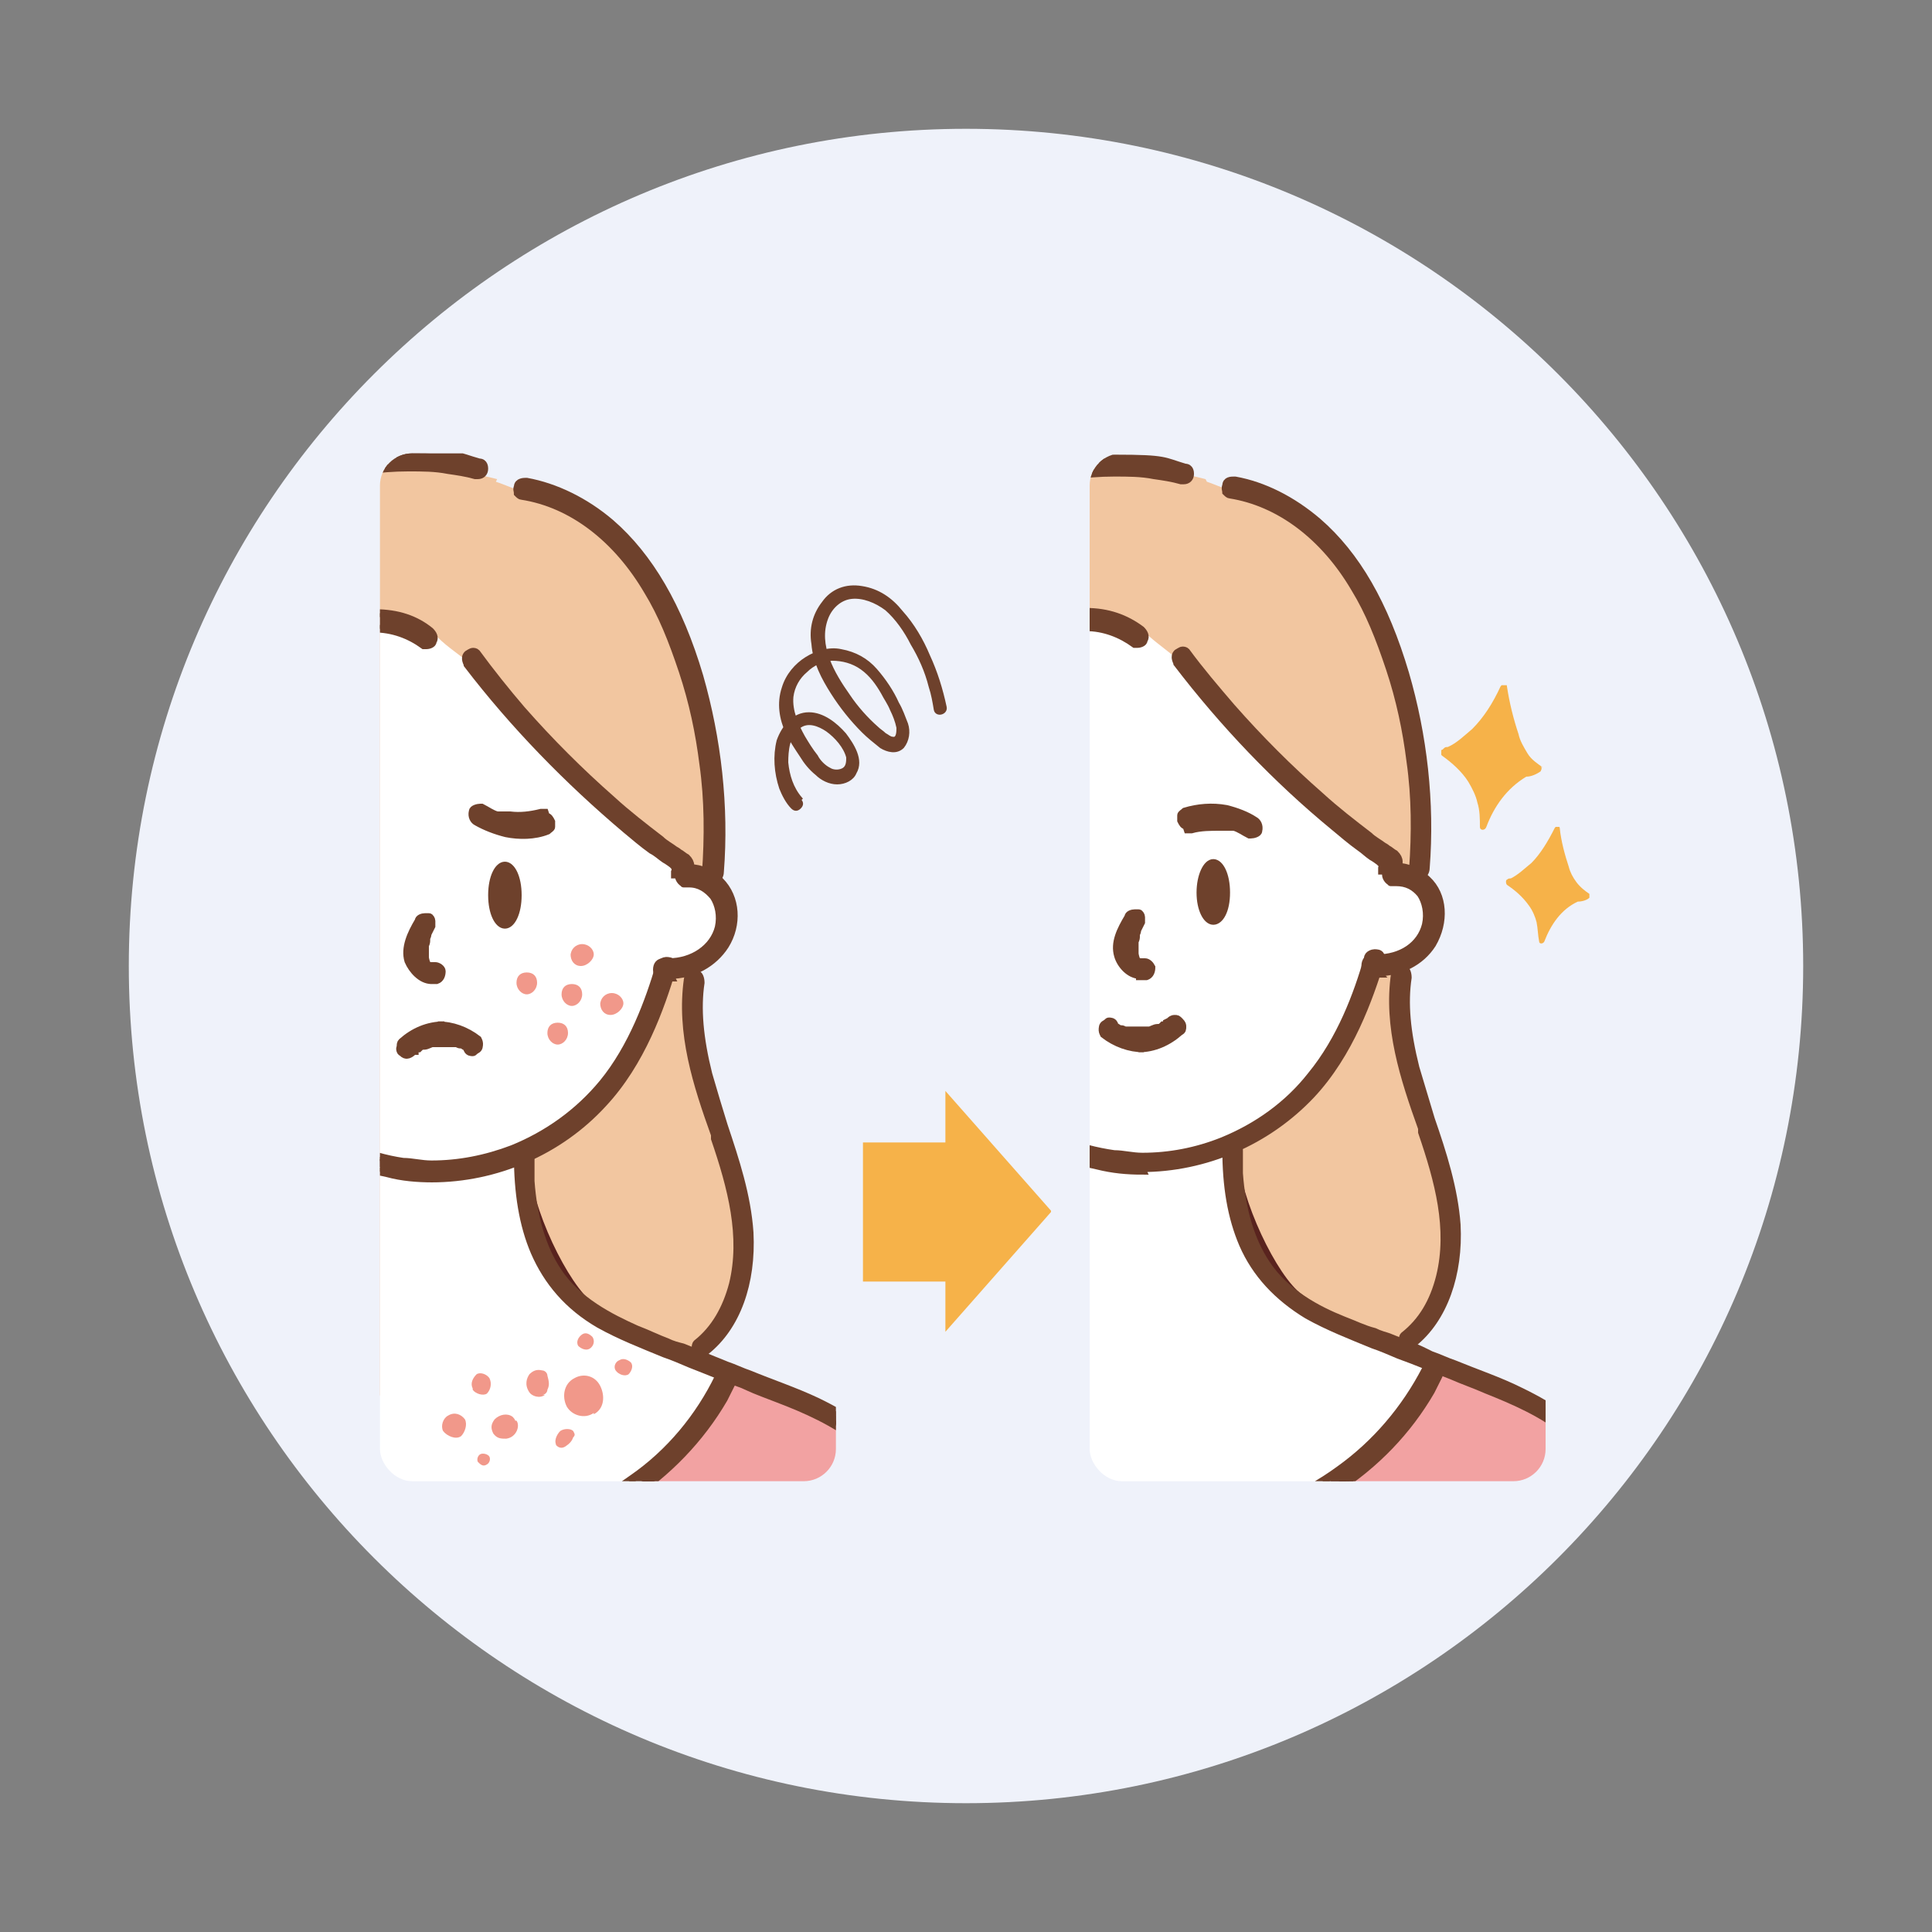 <?xml version="1.0" encoding="UTF-8"?>
<svg id="_レイヤー_2" data-name=" レイヤー 2" xmlns="http://www.w3.org/2000/svg" xmlns:xlink="http://www.w3.org/1999/xlink" version="1.1" viewBox="0 0 150 150">
  <rect x="0" y="0" width="150" height="150" fill="#808080" stroke="none"/>
  <defs>
    <style>
      .cls-1 {
        stroke-width: .2px;
      }

      .cls-1, .cls-2, .cls-3, .cls-4 {
        stroke-miterlimit: 10;
      }

      .cls-1, .cls-3 {
        fill: #6e412c;
        stroke: #6e412c;
      }

      .cls-5 {
        clip-path: url(#clippath);
      }

      .cls-6 {
        fill: none;
      }

      .cls-6, .cls-7, .cls-8, .cls-9, .cls-10, .cls-11, .cls-12 {
        stroke-width: 0px;
      }

      .cls-2, .cls-3, .cls-4 {
        stroke-width: .6px;
      }

      .cls-2, .cls-4 {
        stroke: #59231e;
      }

      .cls-2, .cls-12 {
        fill: #fff;
      }

      .cls-13 {
        clip-path: url(#clippath-1);
      }

      .cls-14 {
        clip-path: url(#clippath-4);
      }

      .cls-15 {
        clip-path: url(#clippath-3);
      }

      .cls-16 {
        clip-path: url(#clippath-2);
      }

      .cls-17 {
        clip-path: url(#clippath-5);
      }

      .cls-7 {
        fill: #f6b249;
      }

      .cls-8 {
        fill: #eff2fa;
      }

      .cls-9 {
        fill: #f2c6a0;
      }

      .cls-4, .cls-10 {
        fill: #f2a2a2;
      }

      .cls-11 {
        fill: #f1988a;
      }
    </style>
    <clipPath id="clippath">
      <rect class="cls-6" width="150" height="150"/>
    </clipPath>
    <clipPath id="clippath-1">
      <rect class="cls-6" x="25.5" y="25.5" width="98.9" height="98.9"/>
    </clipPath>
    <clipPath id="clippath-2">
      <rect class="cls-6" x="29.5" y="35.2" width="35.4" height="79.8" rx="2.5" ry="2.5"/>
    </clipPath>
    <clipPath id="clippath-3">
      <rect class="cls-6" x="84.6" y="35.2" width="35.4" height="79.8" rx="2.5" ry="2.5"/>
    </clipPath>
    <clipPath id="clippath-4">
      <rect class="cls-6" x="111.9" y="53.2" width="8" height="11.3"/>
    </clipPath>
    <clipPath id="clippath-5">
      <rect class="cls-6" x="116.8" y="64.2" width="6.6" height="9.1"/>
    </clipPath>
  </defs>
  <g id="_レイヤー_1-2" data-name=" レイヤー 1-2">
    <g class="cls-5">
      <g>
        <path class="cls-8" d="M75,140c35.9,0,65-29.1,65-65S110.9,10,75,10,10,39.1,10,75s29.1,65,65,65Z"/>
        <g class="cls-13">
          <g>
            <g class="cls-16">
              <g>
                <path class="cls-9" d="M38.6,37.2s-9-2.4-13.8-.2c-4.8,2.2-15.5,8.3-16,19.7-.5,11.4-1.4,23.4-3.9,31.5s3.4,16,7.5,16.6c4.1.6,22.6,8.3,42.1,0,0,0,5-5.5,3.3-10.8s-4.1-13.9-4-15.3c0-1.5,2-14.3,2-14.3,0,0-1.5-16.4-6.3-20.6-4.7-4.3-11-6.4-11-6.4h0Z"/>
                <path class="cls-12" d="M16.5,75.1s-.6,6,4.2,9.8c4.8,3.9,9.1,7,13.9,6,4.8-1,11-4,12.9-6.7,1.9-2.7,4.3-9.2,4.3-9.2,0,0,2.4.4,3.3-.7.9-1.1,3.1-5.1.7-5.6s-5.9-4.5-6-4.5c0,0-.5-.4-.5-.5-.4-.4-.9-.8-1.3-1.2-1.4-1.3-2.7-2.6-4.1-3.9-1.5-1.5-3.1-3-4.7-4.5-.8-.8-1.7-1.6-2.5-2.4-.9-.8-1.9-1.4-2.7-2.2-.3-.2-.6-.5-.9-.7-.9-.6-1.9-1-3-1.2-3.3-.6-7.5,1.9-8.5,3.8-1,1.9-5,12.8-5,15s-.1,8.6-.1,8.6h0Z"/>
                <path class="cls-11" d="M23.6,74.2c0-.5.4-.9.9-.9.5,0,.9.4.9.8s-.5.9-1,.9-.8-.4-.8-.9h0Z"/>
                <path class="cls-11" d="M26,78c0-.5.4-.9.9-.9.5,0,.9.4.9.8s-.5.9-1,.9-.8-.4-.8-.9h0Z"/>
                <path class="cls-11" d="M19.5,76.3c0-.5.3-.8.8-.8s.8.3.8.8-.4.9-.8.9-.8-.4-.8-.9h0Z"/>
                <path class="cls-11" d="M21.9,80.2c0-.5.3-.8.8-.8s.8.3.8.8-.4.9-.8.9-.8-.4-.8-.9h0Z"/>
                <path class="cls-11" d="M22.9,77.2c0-.5.3-.8.8-.8s.8.3.8.8-.4.9-.8.9-.8-.4-.8-.9h0Z"/>
                <path class="cls-11" d="M44.3,74.2c0-.5.4-.9.9-.9.5,0,.9.4.9.8s-.5.9-1,.9-.8-.4-.8-.9h0Z"/>
                <path class="cls-11" d="M46.6,78c0-.5.4-.9.9-.9.5,0,.9.4.9.8s-.5.9-1,.9-.8-.4-.8-.9h0Z"/>
                <path class="cls-11" d="M40.1,76.3c0-.5.3-.8.8-.8s.8.3.8.8-.4.9-.8.9-.8-.4-.8-.9h0Z"/>
                <path class="cls-11" d="M42.5,80.2c0-.5.3-.8.8-.8s.8.3.8.8-.4.9-.8.9-.8-.4-.8-.9h0Z"/>
                <path class="cls-11" d="M43.6,77.2c0-.5.3-.8.8-.8s.8.3.8.8-.4.9-.8.9-.8-.4-.8-.9h0Z"/>
                <path class="cls-2" d="M27.3,89.6s-.6,8.2-4.5,11.1c-3.9,2.8-10.4,5.8-10.4,5.8,0,0,3.8,11.9,17.2,12.8s21.2-3.6,22.9-6.5c1.8-2.9,4.1-6.3,4.1-6.3,0,0-9-3.4-11.1-5.4s-5-8.3-4.7-11.6c0,0-3.5,1.6-6.2,1.6s-7.4-1.4-7.3-1.4Z"/>
                <path class="cls-4" d="M12.4,106.4s-12.9,2.9-15.1,8.3-3.4,11.4-3.3,19.9c.1,8.6.2,8.7.2,8.7h78.9s1-18.4.2-20.2-.6-8.7-6.4-11.8c-5.8-3.1-10.5-4.9-10.5-4.9,0,0-4,7.9-7.6,9.7s-14.3,4.8-20.4,2.9c-6.1-1.9-14.6-6.3-16.2-12.6h0Z"/>
                <path class="cls-3" d="M52.1,75.9c-.2,0-.3,0-.5,0-.3,0-.6-.2-.6-.6s.2-.6.5-.6h0c.1,0,.3,0,.4,0,1.9,0,3.5-1.1,3.9-2.7.2-.9,0-1.8-.4-2.4-.5-.6-1.1-1-1.9-1s-.2,0-.3,0h0c-.2,0-.5-.3-.5-.6,0-.4.3-.5.6-.6,0,0,.2,0,.3,0,.8,0,1.7.4,2.3,1,1.3,1.3,1.4,3.4.4,5-.9,1.4-2.5,2.3-4.3,2.3h0Z"/>
                <path class="cls-3" d="M33.5,76.1c-.8,0-1.5-.8-1.8-1.5-.3-1,.2-2.1.8-3.1,0-.2.3-.3.5-.3s.2,0,.3,0c.1,0,.2.2.2.3,0,.2,0,.3,0,.4-.1.2-.2.4-.3.6,0,0,0,.2-.1.3,0,0,0,.1,0,.2h0c0,.1,0,.2-.1.4,0,0,0,0,0,.2h0c0,0,0,.1,0,.2h0v.2h0v.2s0,0,0,.1h0c0,.2.1.4.1.5l.2.2h.4s0,0,0,0c0,0,0,0,.1,0,.2,0,.5.2.5.4,0,.3-.1.6-.4.7-.2,0-.3,0-.5,0h0Z"/>
                <path class="cls-3" d="M34,79.6c1.1,0,2.2.4,3.1,1.1,0,0,.1.2.1.3,0,.2,0,.4-.2.5s-.2.2-.3.2-.3,0-.4-.2h0c0,0,0-.1-.1-.2,0,0-.2-.1-.3-.2,0,0-.1,0-.1,0h0s0,0,0,0c-.1,0-.2,0-.3-.1-.1,0-.2,0-.4,0h-.2s0,0,0,0c-.2,0-.4,0-.5,0h-.2c-.1,0-.2,0-.4,0h-.2c-.2,0-.4.2-.7.2h0s0,0,0,0c0,0,0,0-.1,0-.1,0-.2.1-.3.2,0,0,0,0-.1,0h-.2c0,.1,0,.2,0,.2,0,0-.1,0-.2.1-.1.1-.3.2-.4.2s-.2,0-.4-.2c-.1,0-.2-.3-.1-.4,0-.2,0-.3.1-.4.9-.8,2-1.3,3.3-1.3h0Z"/>
                <path class="cls-3" d="M42.4,63.4c.2,0,.3.2.4.4,0,.1,0,.3,0,.4,0,.1-.2.2-.3.3-1,.4-2.2.4-3.2.2-.8-.2-1.6-.5-2.3-.9-.2-.1-.4-.4-.3-.8,0-.2.4-.3.6-.3,0,0,0,0,.1,0,.4.2.8.5,1.2.6,0,0,0,0,.1,0,0,0,0,0,0,0h0c.1,0,.2,0,.3,0,.1,0,.2,0,.3,0,0,0,.2,0,.3,0,.8.1,1.6,0,2.4-.2,0,0,.2,0,.3,0h0Z"/>
                <path class="cls-3" d="M26.5,71.8c-.5,0-1-.9-1-2.3s.5-2.3,1-2.3,1,.9,1,2.3-.5,2.3-1,2.3Z"/>
                <path class="cls-3" d="M23.3,63.4c.1,0,.2,0,.3,0,.9.3,1.7.4,2.6.2.7-.1,1.5-.4,2.1-.9,0,0,0,0,.1,0,.2,0,.5.2.6.3.2.3-.1.6-.3.8-.7.5-1.4.8-2.3.9-1.1.2-2.2.1-3.2-.2-.3,0-.4-.5-.3-.7,0-.2.2-.3.4-.3h0Z"/>
                <path class="cls-3" d="M39.2,71.8c-.5,0-1-.9-1-2.3s.5-2.3,1-2.3,1,.9,1,2.3-.5,2.3-1,2.3Z"/>
                <path class="cls-3" d="M33.6,91.5c-1.2,0-2.4-.1-3.5-.4-5.9-1.2-10.9-5.6-13.2-11.4,0-.1,0-.2,0-.3,0-.2.2-.3.4-.3,0,0,.1,0,.1,0,.3,0,.5.2.5.4,1.1,2.9,3.2,5.5,5.7,7.4,2.4,1.8,5,2.9,7.7,3.3.7,0,1.4.2,2.2.2,2.1,0,4.2-.4,6.3-1.2,2.7-1.1,5.1-2.8,7-5.1,2.3-2.8,3.6-6.4,4.4-9.1.1-.3.4-.4.5-.4.2,0,.4,0,.5.2,0,.1,0,.3,0,.4-.9,3-2.4,7.3-5.4,10.5-3.4,3.7-8.3,5.8-13.3,5.8h0Z"/>
                <path class="cls-3" d="M22.9,95.5c0,0-.2,0-.3-.1-2.5-3.3-4.3-7.4-5.5-12.2-1.4-6.2-2.5-15.5.7-25,1.5-4.4,3.5-7.4,6.1-9.1,1.5-1,3.4-1.5,5.2-1.5s3.2.5,4.3,1.4c.2.2.4.5.2.8,0,.2-.3.3-.5.3h0c0,0-.2,0-.2,0-1.1-.8-2.4-1.3-3.9-1.3-2.1,0-4.2.9-5.9,2.3-2.8,2.6-4.1,6.4-5,9.5-1,3.8-1.5,7.8-1.4,12.1.1,4,.7,7.9,1.7,11.6,1.1,4,2.7,7.5,4.8,10.3,0,.1.3.5,0,.8-.1,0-.3.2-.4.2h0Z"/>
                <path class="cls-3" d="M52.7,67.9c-.1,0-.2,0-.3,0v-.2c.1-.2,0-.3,0-.4l-.2-.2s-.4-.3-.6-.4c-.3-.2-.6-.5-1-.7-.7-.5-1.4-1.1-2-1.6-4.5-3.8-8.7-8.1-12.3-12.8,0-.1-.3-.5,0-.8,0,0,.3-.2.4-.2s.2,0,.3.1c1.1,1.5,2.3,3,3.5,4.4,2.2,2.5,4.5,4.8,7,7,1.2,1.1,2.5,2.1,3.8,3.1.3.3.7.5,1.1.8,0,0,.2.1.3.2.2.1.4.3.6.4.2.2.3.4.3.6s0,.3-.2.5c-.1.1-.3.2-.5.2Z"/>
                <path class="cls-3" d="M55.3,68.3c-.2,0-.3,0-.4-.2,0,0-.1-.2-.1-.3.2-2.8.2-5.7-.2-8.5-.3-2.4-.8-4.8-1.6-7.2-.8-2.4-1.6-4.4-2.7-6.2-2.4-4.1-5.9-6.8-9.8-7.4-.1,0-.2-.1-.3-.2,0-.2-.1-.3,0-.5,0-.4.5-.4.6-.4s0,0,.1,0c2.2.4,4.5,1.5,6.5,3.2,3,2.6,5.3,6.5,6.9,11.9,1.4,4.9,2,10.1,1.6,15.2,0,.3-.2.6-.5.6h0Z"/>
                <path class="cls-3" d="M54.5,105.3c-.1,0-.2,0-.3-.2s-.2-.3-.2-.5c0,0,0-.2.1-.3,1.4-1.1,2.3-2.7,2.8-4.6.9-3.7-.1-7.5-1.4-11.3v-.3c-1.4-3.9-2.7-7.9-2.1-12.1,0-.2.3-.4.5-.4s0,0,.1,0c.3,0,.4.4.4.7-.3,2-.1,4.3.6,7.1.4,1.4.8,2.7,1.2,4,.9,2.7,1.8,5.4,2,8.3.2,3.9-1,7.3-3.4,9.2-.1.1-.3.2-.5.2h0Z"/>
                <path class="cls-3" d="M11.9,105.1s-.1,0-.1,0c-.6-.2-1.2-.4-1.8-.7-2.1-1.1-3.9-3.1-4.9-5.7-1.1-2.6-1.4-5.7-.9-9.4.3-2.5,1-4.9,1.6-7.3.2-.8.4-1.7.7-2.5.5-2,.8-3.5,1-4.9.2-1.4.3-2.9.3-4.9,0-1.3,0-2.6,0-3.9,0-5.1,0-10.4,1.9-15.2,2-5.2,5.7-9.6,10.4-12.3,3.5-2,7.5-3.1,11.6-3.1s3.7.2,5.5.7c.4,0,.4.4.4.5,0,.3-.2.5-.5.5h0s0,0-.2,0c-.7-.2-1.4-.3-2.1-.4-1-.2-2-.2-3.1-.2-4.5,0-9.1,1.4-12.8,4.1-4.2,3-7.4,7.5-8.8,12.5-1.2,4.2-1.2,8.6-1.2,12.9,0,2,0,4.1-.1,6.1-.2,2.8-.7,5.8-1.7,9.6l-.2.8c-.8,2.8-1.5,5.7-1.7,8.6-.2,3.4.3,6.2,1.6,8.5,1.3,2.3,3.2,3.9,5.4,4.4.4,0,.4.4.4.6,0,.3-.2.5-.5.5h0Z"/>
                <path class="cls-3" d="M-5.7,143.8c-.2,0-.6-.1-.6-.5,0-.7,0-1.4,0-2,0-.9,0-1.9,0-2.8,0-.8,0-1.6,0-2.4,0-2.6-.1-5.3,0-8,0-3.6.6-6.6,1.4-9.3,1.1-3.2,2.4-5.5,4.2-7.1,2-1.8,4.5-3,6.4-3.8,1.1-.5,2.3-.9,3.4-1.3,1.1-.4,2.3-.9,3.5-1.4.8-.3,1.6-.6,2.4-.9,1.6-.6,3.2-1.2,4.7-2,1.3-.7,2.3-1.4,3.1-2.2.9-.8,1.6-1.9,2.1-3.1.9-1.9,1.3-4.2,1.3-7.3,0-.2,0-.3.1-.4.1,0,.2-.2.4-.2s.5.1.5.5c0,.7,0,1.2,0,1.8-.2,3-.9,5.3-2,7.3-1.2,2-3.1,3.6-5.9,4.9-1.2.6-2.5,1.1-3.7,1.5-.7.3-1.4.6-2.2.9-.4.2-.9.4-1.3.6-.9.4-1.8.7-2.7,1.1-1.3.5-2.7,1-4.1,1.6-1.9.8-4.3,2.1-6.1,4-2.1,2.2-3.1,5.4-3.7,7.7-.8,3.2-.9,6.4-.9,9.4s0,4.4,0,6.5c0,.3,0,.6,0,.8,0,.2,0,.4,0,.6,0,1.3,0,2.6,0,3.9v1.1c0,.1,0,.3-.1.4,0,.1-.2.2-.4.2h0Z"/>
                <path class="cls-3" d="M73.2,143.9c-.2,0-.3,0-.4-.2s-.1-.2-.1-.4c0-.7,0-1.4,0-2,0-1,0-1.9,0-2.9,0-.8,0-1.6,0-2.4,0-2.6.1-5.3,0-8.1,0-3.5-.6-6.5-1.5-9.2-.5-1.5-1.1-2.8-1.8-3.8-.7-1.1-1.5-2-2.6-2.9-2-1.6-4.3-2.6-6.4-3.4s-1.8-.7-2.7-1.1c-1.4-.5-2.8-1.1-4.1-1.6-.7-.3-1.4-.6-2-.8-1.7-.7-3.5-1.4-5.1-2.3-2.4-1.4-4-3.3-5-5.6-.9-2.1-1.3-4.6-1.3-7.5,0-.4.3-.5.5-.5s.3,0,.4.2c0,0,.1.2.1.4,0,.7,0,1.3,0,1.9.2,2.8.9,5.2,2.1,7,1.5,2.3,4.1,3.6,6.1,4.5.8.3,1.6.7,2.4,1,.4.2.8.3,1.2.4.5.2,1,.4,1.5.6.6.3,1.2.5,1.9.8.6.2,1.2.5,1.8.7,1.7.7,3.5,1.3,5.2,2.1,2.7,1.3,4.6,2.7,6,4.3,1.6,1.9,2.7,4.5,3.5,7.9.8,3.2.9,6.6.9,9.4s0,4.4,0,6.5c0,.3,0,.6,0,.9,0,.2,0,.4,0,.6,0,1.3,0,2.7,0,4v1.1c0,.4-.3.5-.6.5h0Z"/>
                <path class="cls-3" d="M35,120.3c-2.9,0-5.9-.4-8.7-1.3-3.4-1-6.3-2.6-8.8-4.5-2.7-2.2-4.7-4.9-5.6-7.9,0-.1,0-.3,0-.4,0-.1.2-.2.3-.3,0,0,0,0,.1,0,.2,0,.4.2.5.4,1.2,3.9,4.1,6.5,6.2,8,2.5,1.8,5.3,3,8.6,3.9,2.4.6,4.9,1,7.3,1s2.7,0,4-.3c3.8-.6,7.3-2,10.2-4.1,2.9-2,5.2-4.8,6.7-7.9,0-.2.3-.3.5-.3s.2,0,.3,0c.3.2.3.5.2.8-.2.4-.4.8-.6,1.2-1.8,3.1-4.4,5.8-7.5,7.8-3.2,2.1-7.1,3.3-11.1,3.7-.9,0-1.8.1-2.6.1h0Z"/>
                <path class="cls-12" d="M7,117.5l2.3-10.2v-2h0s-.9-2.4-.4-7.3c.5-5.2,2.5-12.7,3.6-15.3,1.3-3,4.6-8.2,5.5-8.2h0c.5.2,1,.4,1.1.8,0,.2,0,.4-.1.7-.3.6-4.5,9.8-4.6,11.3v.2l2.3.2h0s.4,0,.8,0c.7,0,1.7.2,2.1,1,.8,1.5,3.2,5.1,3.2,5.1h0s0,0,0,0c0,0,1.5,1.2.7,2.5-1,1.4-2.3,2.8-2.3,2.8h0c0,0-2.6,9.8-2.6,9.8l-2.2,10.6-9.6-2h0Z"/>
                <polygon class="cls-10" points="-1.4 143.7 16.1 143.4 19.3 120.7 4 117.5 -1.4 143.7"/>
                <path class="cls-3" d="M-1.4,143.5s0,0-.1,0c-.4-.1-.4-.6-.4-.8v-1.1c.2-.1.2-.3.2-.4,0-.4,0-.8.2-1.1.7-3.7,1.4-7.4,2.1-11.1.4-1.8.7-3.7,1-5.5,0-.5.2-.9.3-1.4.3-1.6.6-3.2,1-4.7,0-.3.3-.4.5-.4s.4,0,.5.2c0,.1,0,.2,0,.4-.5,1.7-.8,3.5-1.2,5.3h0c0,.6-.2,1.1-.3,1.7-.4,2-.8,3.9-1.1,5.9,0,0-.6,3.2-.9,4.8-.1.6-.2,1.2-.4,1.8-.2,1.2-.5,2.4-.7,3.6,0,0,0,.1,0,.1l-.3,2.3c0,.2-.3.3-.5.3h0Z"/>
                <path class="cls-3" d="M19.4,121.6c-.1,0-.4,0-.5-.3v-.2c0,0-.5-.2-.6-.2-.3-.1-.6-.2-1-.3-.6-.2-1.2-.4-1.8-.6-1.2-.4-2.5-.7-3.8-1-2.5-.5-5.1-.8-7.7-.9-.4,0-.5-.4-.5-.6,0-.2,0-.5.5-.5h0c3.4.1,6.7.6,9.9,1.4,1.6.4,3.2.9,4.8,1.5h.1c1.1.5,1.4.7,1.3,1.2,0,.3-.4.5-.7.5Z"/>
                <path class="cls-3" d="M16.1,143.9c-.1,0-.3-.1-.4-.2,0,0-.1-.2-.1-.3.2-1.8.5-3.6.7-5.2.3-2.1.6-4.1.9-6.1.5-3.4,1.1-6.9,1.5-10.4,0-.2.1-.6.5-.6s.3,0,.5.2c0,0,.1.2.1.3-.2,1.8-.5,3.6-.7,5.2-.3,2-.6,4.1-.9,6.1h0c-.5,3.4-1.1,6.9-1.5,10.4,0,.2-.1.6-.5.6h0Z"/>
                <path class="cls-3" d="M6.7,118.3s0,0-.1,0c-.4,0-.4-.5-.4-.8.5-3.5,1.3-7,2.4-10.4.1-.4.4-.4.6-.4.2,0,.4,0,.5.2,0,.1.1.3,0,.5-1.1,3.4-1.9,6.9-2.4,10.4,0,.2-.3.4-.6.4h0Z"/>
                <path class="cls-3" d="M16.9,119.8c-.2,0-.4,0-.5-.3-.1-.1-.1-.3,0-.5.8-3.4,1.4-6.8,1.8-10,0-.2.1-.6.6-.6s.4,0,.5.2.1.2.1.3c-.5,3.6-1.1,7.1-1.8,10.4,0,.4-.4.4-.5.4h0Z"/>
                <path class="cls-3" d="M9,105.5c-.1,0-.2,0-.4-.2-.9-1.1-.8-2.8-.7-4.2,0-.3,0-.6,0-.8.1-2.2.2-4,.4-5.7.4-3.9,1.1-7,2.1-9.8.6-1.7,1.3-3.2,2.1-4.6.9-1.7,2.1-3.2,3.1-4.6h0c.4-.7.9-1.3,1.5-1.6.4-.2.7-.3,1.1-.3s.6,0,.9.2c.6.3.9,1,.9,1.7,0,.8-.5,1.5-.9,2.1-1.8,3-3.1,6.3-3.8,9.8,0,.4-.3.4-.5.4s-.4,0-.5-.3c-.1-.1-.1-.3-.1-.5.8-3.5,2.1-6.8,3.8-9.8,0-.1.1-.2.2-.3.3-.4.6-1,.6-1.5,0-.2,0-.4-.1-.4,0,0-.2-.2-.4-.2s-.4,0-.6.2c-.5.3-.8.8-1.1,1.2,0,.1-.1.2-.2.3-.5.6-1,1.3-1.4,2-1.7,2.5-3,5.3-3.9,8.3-.8,2.6-1.3,5.5-1.6,8.9-.1,1.4-.2,2.9-.3,4.6v.4c0,.6,0,1.2-.1,1.8h0c0,.6,0,1.3.4,1.7.2.3.2.5.1.7-.1.2-.3.4-.5.4h0Z"/>
                <path class="cls-3" d="M12.3,91.4c0,0-.2,0-.3,0-.1,0-.2-.2-.3-.4,0,0,0-.2,0-.4.6-.8,1.1-1.6,1.9-2.2.6-.5,1.5-.9,2.4-1.2.5-.2,1-.2,1.4-.2.7,0,2.3.2,2.8,1.9,0,.1,0,.3,0,.4,0,.2-.2.3-.4.3,0,0-.1,0-.1,0-.2,0-.5-.2-.6-.5-.2-.6-.8-.9-1.3-1-.1,0-.2,0-.4,0-.6,0-1.2.2-1.6.4-.8.3-1.4.7-1.9,1.1-.6.5-1,1.1-1.4,1.6-.1.2-.3.3-.5.3h0Z"/>
                <path class="cls-3" d="M14,94.7c-.2,0-.4,0-.4-.2-.3-.3-.2-.6,0-.9,1.4-1.8,2.7-3.4,4.5-4.3.8-.4,1.5-.5,2.1-.5s.7,0,1,.2c1.1.4,1.4,1.5,1.6,2.5,0,.2,0,.4-.1.5-.1.2-.3.3-.5.3s-.4,0-.5-.4h0c-.1-.8-.3-1.7-1.3-1.8,0,0-.2,0-.3,0-.6,0-1.3.2-2.1.7-1.5.9-2.6,2.3-3.6,3.7h0c-.1.2-.3.2-.4.2h0Z"/>
                <path class="cls-3" d="M20.8,99.7c-.4,0-.8-.2-1.1-.5-.5-.6-.5-1.5-.3-2,.2-.5.5-.8.8-1.2.2-.2.4-.5.6-.8.1-.2.3-.3.5-.3s.2,0,.3,0c.1,0,.2.2.3.4,0,.2,0,.3,0,.4-.1.2-.3.4-.5.7-.3.3-.6.6-.8,1-.1.2-.2.6,0,.8,0,0,.1.2.4.2h0c.5,0,.9-.4,1.3-.7h0c.4-.5.9-.9,1.1-1.5.3-1.1-.3-2.2-.9-2.8-.2-.2-.4-.3-.6-.3s-.5.2-.8.3c-.4.3-.8.7-1.2,1-.1,0-.2.2-.3.3-1,.9-2,1.9-2.9,2.9-.1.1-.2.2-.4.2h0c-.2,0-.5-.2-.6-.4,0-.1-.1-.4.1-.6,1.4-1.5,2.8-3,4.4-4.2.4-.3,1-.7,1.6-.7s.4,0,.6.1c.8.3,1.3,1.1,1.6,1.6.8,1.5.7,3.1-.3,4.3-.7.8-1.8,1.7-2.8,1.7h0Z"/>
                <path class="cls-3" d="M19,109.1c-.1,0-.2,0-.3,0-.3-.2-.3-.6-.2-.8,1.3-2.7,2.1-5.6,2.5-8.5,0-.2.1-.6.6-.6s.4,0,.5.2.1.2.1.3c-.4,3.2-1.3,6.3-2.7,9.2,0,.2-.3.3-.5.3h0Z"/>
                <path class="cls-11" d="M46.1,109.7c-.7.5-1.7.2-2.1-.5-.4-.8-.2-1.8.6-2.2.7-.4,1.6-.2,2,.6.4.8.3,1.8-.5,2.2Z"/>
                <path class="cls-11" d="M42.3,108.3c-.4.3-1,.1-1.2-.2-.4-.6-.2-1.1,0-1.4.3-.3.6-.4,1-.3.2,0,.4.2.4.4.1.4.2.7,0,1.1,0,.2-.2.4-.4.4h0Z"/>
                <path class="cls-11" d="M40.1,110.3c.3.4,0,1.3-.8,1.4-.4,0-.7,0-1-.4-.2-.4-.2-.7.1-1.1.4-.4,1-.5,1.4-.2,0,0,.2.2.2.3h0Z"/>
                <path class="cls-11" d="M34.8,109.9c.5-.3,1-.1,1.3.3.2.4,0,1-.3,1.3-.4.3-1.1,0-1.4-.4-.2-.4,0-1,.4-1.2h0Z"/>
                <path class="cls-11" d="M36.7,107.8c-.2-.4,0-.8.3-1.1.3-.2.8,0,1,.3.2.4.1.9-.2,1.2-.3.2-.9,0-1.1-.3h0Z"/>
                <path class="cls-11" d="M43.2,112.2c-.2-.3,0-.8.3-1.1.3-.2.8-.2,1,0,.1.2.2.3,0,.5-.1.3-.3.5-.6.7-.3.2-.6.1-.8-.2h0Z"/>
                <path class="cls-11" d="M48.1,105.6c.3-.2.7,0,.9.2.2.3,0,.7-.2.9-.3.2-.8,0-1-.3-.2-.3,0-.7.3-.8Z"/>
                <path class="cls-11" d="M45.2,103.6c.3-.2.6,0,.8.2.2.3.1.7-.2.9-.3.2-.7,0-.9-.2-.2-.3,0-.7.3-.9Z"/>
                <path class="cls-11" d="M37.1,113.5c-.1-.2,0-.5.2-.6.2-.1.6,0,.7.2s0,.5-.2.6c-.3.2-.5,0-.7-.2Z"/>
              </g>
            </g>
            <g class="cls-15">
              <g>
                <path class="cls-9" d="M93.6,37.2s-8.9-2.4-13.7-.2c-4.8,2.2-15.4,8.2-15.8,19.5-.5,11.3-1.4,23.2-3.9,31.2s3.4,15.9,7.5,16.5c4.1.6,22.4,8.2,41.8,0,0,0,4.9-5.5,3.3-10.7-1.7-5.2-4.1-13.7-4-15.2,0-1.5,2-14.2,2-14.2,0,0-1.5-16.2-6.2-20.4-4.7-4.2-10.9-6.3-10.9-6.3h0Z"/>
                <path class="cls-12" d="M71.7,74.7s-.6,5.9,4.2,9.8c4.8,3.8,9,6.9,13.8,6,4.8-1,10.9-4,12.8-6.7,1.9-2.7,4.2-9.1,4.2-9.1,0,0,2.3.4,3.3-.7.9-1.1,3.1-5.1.7-5.6s-5.9-4.5-6-4.5c0,0-.4-.4-.5-.5-.4-.4-.8-.8-1.3-1.2-1.3-1.3-2.7-2.6-4-3.9-1.5-1.5-3.1-3-4.6-4.4-.8-.8-1.7-1.6-2.5-2.4-.9-.8-1.8-1.4-2.7-2.2-.3-.2-.6-.5-.9-.7-.9-.6-1.9-1-3-1.2-3.3-.6-7.4,1.9-8.4,3.7-1,1.9-4.9,12.6-4.9,14.9s-.2,8.6-.2,8.6h0Z"/>
                <path class="cls-11" d="M78.8,73.8c0-.5.4-.9.8-.9s.9.4.9.8c0,.5-.4.9-1,.9s-.7-.4-.7-.9h0Z"/>
                <path class="cls-11" d="M81.1,77.6c0-.5.4-.9.8-.9s.9.4.9.8c0,.5-.4.9-1,.9s-.7-.4-.7-.9h0Z"/>
                <path class="cls-11" d="M74.7,75.9c0-.5.3-.8.8-.8s.8.3.8.8-.4.9-.8.9c-.4,0-.8-.4-.8-.9h0Z"/>
                <path class="cls-11" d="M77.1,79.8c0-.5.3-.8.8-.8s.8.3.8.8-.4.9-.8.9c-.4,0-.8-.4-.8-.9h0Z"/>
                <path class="cls-11" d="M78.1,76.8c0-.5.3-.8.8-.8s.8.3.8.8-.4.9-.8.9c-.4,0-.8-.4-.8-.9h0Z"/>
                <path class="cls-2" d="M82.4,89s-.6,8.2-4.4,11-10.3,5.7-10.3,5.7c0,0,3.7,11.8,17,12.7,13.3.9,21-3.6,22.7-6.4s4.1-6.2,4.1-6.2c0,0-8.9-3.4-11-5.4s-4.9-8.2-4.7-11.5c0,0-3.5,1.6-6.1,1.5s-7.3-1.4-7.3-1.4h0Z"/>
                <path class="cls-4" d="M67.7,105.7s-12.7,2.8-14.9,8.3c-2.2,5.4-3.3,11.2-3.2,19.7,0,8.5.2,8.6.2,8.6h78.2s1-18.3.2-20c-.8-1.8-.6-8.6-6.3-11.7-5.7-3.1-10.4-4.9-10.4-4.9,0,0-4,7.9-7.5,9.6s-14.1,4.8-20.2,2.8c-6.1-1.9-14.4-6.2-16.1-12.5Z"/>
                <path class="cls-3" d="M107,75.6c-.2,0-.3,0-.4,0-.3,0-.6-.2-.6-.6s.2-.6.5-.6h0c.1,0,.3,0,.4,0,1.9,0,3.4-1,3.8-2.6.2-.9,0-1.8-.4-2.4-.5-.6-1.1-.9-1.9-.9s-.2,0-.3,0h0c-.2,0-.5-.3-.5-.6,0-.4.3-.5.6-.6,0,0,.2,0,.3,0,.8,0,1.7.4,2.3,1,1.3,1.2,1.4,3.3.4,5-.9,1.4-2.5,2.2-4.3,2.2h0Z"/>
                <path class="cls-3" d="M88.5,75.7c-.8,0-1.5-.8-1.7-1.5-.3-1,.2-2,.8-3,0-.2.3-.3.5-.3s.2,0,.3,0c.1,0,.2.2.2.3,0,.2,0,.3,0,.4-.1.2-.2.4-.3.6,0,0,0,.2-.1.3,0,0,0,.1,0,.2h0c0,.1,0,.2-.1.4,0,0,0,0,0,.2h0c0,0,0,.1,0,.2h0v.2h0v.2s0,0,0,.1h0c0,.2.1.4.1.5l.2.2h.4s0,0,0,0c0,0,0,0,.1,0,.2,0,.4.2.5.4,0,.3-.1.6-.4.7-.2,0-.3,0-.5,0h0Z"/>
                <path class="cls-3" d="M88.8,81.4c-1.1,0-2.2-.4-3.1-1.1,0,0-.1-.2-.1-.3,0-.2,0-.4.2-.5s.2-.2.3-.2.3,0,.4.2h0c0,0,0,.1.1.2,0,0,.2.1.3.2,0,0,.1,0,.1,0h0s0,0,0,0c.1,0,.2,0,.3.1.1,0,.2,0,.4,0h.2s0,0,0,0c.2,0,.4,0,.5,0h.2c.1,0,.2,0,.4,0h.2c.2,0,.4-.2.7-.2h0s0,0,0,0c0,0,0,0,.1,0,.1,0,.2-.1.3-.2,0,0,0,0,.1,0h.2c0-.1,0-.2,0-.2,0,0,0,0,.2-.1.1-.1.2-.2.4-.2s.2,0,.4.2.2.3.2.4c0,.2,0,.3-.2.4-.9.8-2,1.3-3.2,1.3h0Z"/>
                <path class="cls-3" d="M92.1,64.1c-.2,0-.3-.2-.4-.4,0-.1,0-.3,0-.4s.2-.2.3-.3c1-.3,2.1-.4,3.2-.2.8.2,1.6.5,2.2.9.2.1.4.4.3.8,0,.2-.4.3-.6.3,0,0,0,0-.1,0-.4-.2-.8-.5-1.2-.6,0,0,0,0-.1,0,0,0,0,0,0,0h0c-.1,0-.2,0-.3,0-.1,0-.2,0-.3,0,0,0-.2,0-.3,0-.8,0-1.6,0-2.3.2,0,0-.2,0-.3,0h0Z"/>
                <path class="cls-3" d="M81.7,71.5c-.5,0-1-.9-1-2.2s.5-2.3,1-2.3,1,.9,1,2.3-.5,2.2-1,2.2Z"/>
                <path class="cls-3" d="M78.5,63.2c0,0,.2,0,.3,0,.8.3,1.7.4,2.6.2.7-.1,1.4-.4,2.1-.8,0,0,0,0,.1,0,.2,0,.5.2.6.3.2.3,0,.6-.3.8-.7.4-1.4.8-2.2.9-1.1.2-2.2.1-3.2-.2-.3,0-.4-.5-.3-.7,0-.2.2-.3.4-.3h0Z"/>
                <path class="cls-3" d="M94.2,71.5c-.5,0-1-.9-1-2.2s.5-2.3,1-2.3,1,.9,1,2.3-.5,2.2-1,2.2Z"/>
                <path class="cls-3" d="M88.7,90.9c-1.2,0-2.3-.1-3.5-.4-5.8-1.2-10.8-5.6-13.1-11.3,0-.1,0-.2,0-.3,0-.2.2-.3.4-.3,0,0,0,0,.1,0,.3,0,.4.2.5.4,1.1,2.9,3.2,5.5,5.7,7.4,2.3,1.8,4.9,2.8,7.7,3.2.7,0,1.4.2,2.2.2,2.1,0,4.2-.4,6.2-1.2,2.7-1.1,5.1-2.8,6.9-5.1,2.3-2.8,3.6-6.3,4.4-9.1,0-.3.4-.4.5-.4.2,0,.4,0,.5.2,0,.1,0,.3,0,.4-.9,2.9-2.4,7.2-5.4,10.4-3.4,3.6-8.2,5.7-13.2,5.7h0Z"/>
                <path class="cls-3" d="M78.1,94.9c0,0-.2,0-.3-.1-2.5-3.3-4.3-7.4-5.4-12.1-1.4-6.1-2.5-15.3.7-24.7,1.5-4.4,3.5-7.3,6.1-9,1.5-1,3.4-1.5,5.1-1.5s3.1.5,4.3,1.4c.2.2.4.5.2.8,0,.2-.3.3-.5.3h0c0,0-.2,0-.2,0-1.1-.8-2.4-1.3-3.8-1.3-2,0-4.2.9-5.8,2.3-2.8,2.6-4.1,6.3-4.9,9.4-1,3.7-1.5,7.8-1.4,12,0,4,.7,7.8,1.7,11.5,1.1,4,2.7,7.4,4.7,10.2,0,.1.3.5,0,.8,0,0-.3.2-.4.2Z"/>
                <path class="cls-3" d="M107.6,67.6c-.1,0-.2,0-.3,0v-.2c.1-.2,0-.3,0-.3l-.2-.2s-.4-.3-.6-.4c-.3-.2-.6-.5-.9-.7-.7-.5-1.4-1.1-2-1.6-4.5-3.7-8.6-8-12.2-12.7,0-.1-.3-.5,0-.8,0,0,.3-.2.4-.2s.2,0,.3.1c1.1,1.5,2.3,2.9,3.5,4.3,2.2,2.5,4.5,4.8,6.9,6.9,1.2,1.1,2.5,2.1,3.8,3.1.3.3.7.5,1.1.8,0,0,.2.1.3.2.2.1.4.3.6.4.2.2.3.4.3.6s0,.3-.2.5-.3.2-.5.2h0Z"/>
                <path class="cls-3" d="M110.2,68c-.1,0-.3,0-.4-.2,0,0-.1-.2-.1-.3.2-2.8.2-5.6-.2-8.4-.3-2.4-.8-4.8-1.6-7.2-.8-2.4-1.6-4.4-2.7-6.2-2.4-4.1-5.9-6.7-9.7-7.3-.1,0-.2-.1-.3-.2,0-.1-.1-.3,0-.5,0-.4.4-.4.6-.4s0,0,.1,0c2.2.4,4.4,1.5,6.4,3.2,3,2.6,5.2,6.4,6.8,11.8,1.4,4.8,2,10,1.6,15.1,0,.3-.2.6-.5.6h0Z"/>
                <path class="cls-3" d="M109.4,104.7c-.1,0-.2,0-.3-.2,0-.1-.2-.3-.2-.5,0,0,0-.2.1-.3,1.4-1.1,2.3-2.6,2.8-4.6.9-3.7-.1-7.4-1.4-11.2v-.3c-1.4-3.9-2.7-7.9-2.1-12,0-.2.3-.4.5-.4s0,0,.1,0c.3,0,.4.4.4.7-.3,2-.1,4.2.6,7,.4,1.3.8,2.7,1.2,4,.9,2.6,1.8,5.4,2,8.2.2,3.8-1,7.3-3.4,9.2-.1.1-.3.2-.4.2h0Z"/>
                <path class="cls-3" d="M67.1,104.4s0,0-.2,0c-.6-.1-1.2-.4-1.7-.7-2.1-1-3.9-3.1-4.9-5.6-1.1-2.6-1.4-5.7-.9-9.3.3-2.4,1-4.9,1.6-7.2.2-.8.4-1.6.7-2.4.5-1.9.8-3.4,1-4.8.2-1.4.3-2.9.3-4.8,0-1.3,0-2.6,0-3.8,0-5,0-10.3,1.9-15,2-5.2,5.7-9.5,10.3-12.2,3.4-2,7.4-3,11.4-3s3.7.2,5.4.7c.4,0,.4.4.4.5,0,.3-.2.5-.5.5h0s0,0-.2,0c-.7-.2-1.4-.3-2.1-.4-1-.2-2-.2-3.1-.2-4.5,0-9,1.4-12.6,4-4.1,2.9-7.3,7.4-8.7,12.4-1.2,4.2-1.2,8.5-1.2,12.8s0,4.1-.1,6.1c-.2,2.8-.7,5.8-1.7,9.5l-.2.8c-.8,2.8-1.5,5.6-1.7,8.5-.2,3.3.3,6.2,1.5,8.4,1.3,2.3,3.2,3.8,5.4,4.4.4,0,.4.4.4.6,0,.3-.2.5-.5.5h0Z"/>
                <path class="cls-3" d="M49.7,142.7c-.2,0-.5-.1-.5-.5,0-.7,0-1.4,0-2,0-.9,0-1.9,0-2.8,0-.8,0-1.6,0-2.4,0-2.6,0-5.2,0-7.9,0-3.5.6-6.5,1.4-9.2,1.1-3.2,2.4-5.4,4.2-7,2-1.8,4.5-2.9,6.4-3.8,1.1-.5,2.2-.9,3.3-1.3,1.1-.4,2.3-.9,3.5-1.4.8-.3,1.6-.6,2.3-.9,1.6-.6,3.2-1.2,4.6-2,1.3-.7,2.3-1.4,3.1-2.2.8-.8,1.6-1.8,2.1-3,.9-1.9,1.3-4.2,1.2-7.2,0-.2,0-.3.1-.4,0,0,.2-.2.4-.2s.5.1.5.5c0,.7,0,1.2,0,1.8-.2,2.9-.8,5.3-2,7.2-1.2,2-3.1,3.5-5.8,4.8-1.2.6-2.4,1.1-3.6,1.5-.7.3-1.4.6-2.1.9-.4.2-.9.4-1.3.5-.9.4-1.8.7-2.7,1.1-1.3.5-2.7,1-4,1.6-1.9.8-4.2,2-6.1,4-2.1,2.2-3.1,5.4-3.6,7.6-.8,3.1-.9,6.3-.9,9.3,0,2.3,0,4.4,0,6.5,0,.3,0,.5,0,.8,0,.2,0,.4,0,.6,0,1.3,0,2.6,0,3.9v1.1c0,.1,0,.3-.1.4,0,.1-.2.2-.4.2h0Z"/>
                <path class="cls-3" d="M128,142.9c-.2,0-.3,0-.4-.2,0,0-.1-.2-.1-.4,0-.7,0-1.4,0-2,0-.9,0-1.9,0-2.9,0-.8,0-1.6,0-2.4,0-2.6,0-5.3,0-8,0-3.5-.6-6.5-1.5-9.1-.5-1.5-1.1-2.8-1.7-3.8-.7-1-1.5-2-2.6-2.8-1.9-1.6-4.3-2.6-6.3-3.4-.9-.4-1.8-.7-2.7-1.1-1.3-.5-2.7-1.1-4.1-1.6-.7-.3-1.4-.6-2-.8-1.7-.7-3.5-1.4-5.1-2.3-2.3-1.4-4-3.2-5-5.5-.9-2.1-1.3-4.5-1.3-7.4,0-.4.3-.5.5-.5s.3,0,.4.2c0,0,.1.2.1.4,0,.7,0,1.3,0,1.8.2,2.8.9,5.2,2.1,7,1.5,2.3,4,3.6,6,4.4.8.3,1.6.7,2.4.9.4.2.8.3,1.1.4.5.2,1,.4,1.5.6.6.2,1.2.5,1.8.8.6.2,1.2.5,1.8.7,1.7.7,3.5,1.3,5.1,2.1,2.7,1.3,4.6,2.7,5.9,4.3,1.6,1.9,2.7,4.5,3.5,7.8.8,3.2.9,6.5.9,9.4,0,2.2,0,4.3,0,6.5,0,.3,0,.6,0,.8,0,.2,0,.4,0,.6,0,1.3,0,2.6,0,3.9v1.1c0,.4-.3.5-.5.5h0Z"/>
                <path class="cls-3" d="M90,119.5c-2.9,0-5.8-.4-8.6-1.3-3.3-1-6.2-2.5-8.7-4.5-2.7-2.2-4.6-4.8-5.6-7.8,0-.1,0-.2,0-.4,0-.1.2-.2.3-.3,0,0,0,0,.1,0,.2,0,.4.2.5.4,1.2,3.8,4,6.5,6.2,8,2.5,1.8,5.3,3,8.5,3.9,2.4.6,4.8,1,7.2,1s2.7,0,3.9-.3c3.8-.6,7.2-1.9,10.2-4.1,2.8-2,5.1-4.7,6.7-7.8,0-.2.3-.3.5-.3s.2,0,.3,0c.3.2.3.5.2.8-.2.4-.4.8-.6,1.2-1.8,3.1-4.3,5.7-7.4,7.7-3.2,2-7,3.3-11,3.7-.9,0-1.7.1-2.6.1h0Z"/>
                <path class="cls-12" d="M62.3,116.7l2.3-10.1v-2h0s-.8-2.4-.4-7.2c.5-5.1,2.5-12.6,3.5-15.1,1.3-3,4.6-8.1,5.5-8.1h0c.5.2,1,.4,1.1.8,0,.2,0,.4-.1.7-.3.6-4.5,9.7-4.5,11.2v.2l2.3.2h0s.4,0,.8,0c.7,0,1.7.2,2.1,1,.8,1.5,3.1,5,3.2,5.1h0s0,0,0,0c0,0,1.5,1.2.7,2.5-1,1.4-2.3,2.8-2.3,2.8h0s-2.6,9.7-2.6,9.7l-2.2,10.5-9.5-2h0Z"/>
                <polygon class="cls-10" points="54 142.6 71.4 142.3 74.5 119.9 59.3 116.7 54 142.6"/>
                <path class="cls-3" d="M54,142.5s0,0-.1,0c-.4-.1-.4-.6-.4-.8v-1.1c.2-.1.2-.3.2-.4,0-.4,0-.7.2-1.1.7-3.7,1.4-7.4,2.1-11,.3-1.8.7-3.6,1-5.4,0-.5.2-.9.3-1.4.3-1.6.6-3.2,1-4.7,0-.3.3-.4.5-.4s.4,0,.5.2c0,.1,0,.2,0,.4-.5,1.7-.8,3.5-1.1,5.2h0c0,.6-.2,1.1-.3,1.7-.4,1.9-.8,3.9-1.1,5.9,0,0-.6,3.2-.9,4.8-.1.6-.2,1.2-.4,1.8-.2,1.2-.5,2.4-.7,3.6,0,0,0,.1,0,.1l-.3,2.3c0,.2-.3.3-.5.3h0Z"/>
                <path class="cls-3" d="M74.6,120.7c-.1,0-.4,0-.5-.3v-.2c0,0-.5-.2-.6-.2-.3-.1-.7-.2-1-.3-.6-.2-1.2-.4-1.8-.6-1.2-.4-2.5-.7-3.7-.9-2.5-.5-5-.8-7.6-.9-.4,0-.5-.4-.5-.6s0-.5.5-.5h0c3.3.1,6.6.6,9.8,1.4,1.6.4,3.2.9,4.8,1.5h.2c1.1.5,1.4.7,1.3,1.2,0,.3-.4.5-.7.5h0Z"/>
                <path class="cls-3" d="M71.4,142.9c-.1,0-.3-.1-.4-.2,0,0-.1-.2,0-.3.2-1.8.5-3.6.7-5.2.3-2,.6-4.1.9-6.1.5-3.4,1.1-6.8,1.5-10.3,0-.2.1-.6.5-.6s.3,0,.4.2c0,0,.1.2,0,.3-.2,1.8-.5,3.5-.7,5.2-.3,2-.6,4.1-.9,6.1h0c-.5,3.4-1.1,6.9-1.5,10.3,0,.2-.1.6-.5.6h0Z"/>
                <path class="cls-3" d="M62,117.5s0,0-.1,0c-.3,0-.4-.5-.4-.8.5-3.5,1.2-6.9,2.3-10.3.1-.4.4-.4.6-.4.2,0,.4,0,.5.2,0,.1,0,.3,0,.5-1.1,3.4-1.9,6.8-2.4,10.3,0,.2-.3.4-.6.4h0Z"/>
                <path class="cls-3" d="M72.1,119c-.2,0-.4,0-.5-.2-.1-.1-.1-.3,0-.5.8-3.3,1.4-6.7,1.8-9.9,0-.2.1-.6.6-.6s.3,0,.5.2c0,0,.1.2.1.3-.4,3.5-1.1,7-1.8,10.3,0,.4-.3.4-.5.4h0Z"/>
                <path class="cls-3" d="M64.3,104.8c-.1,0-.2,0-.4-.2-.9-1.1-.8-2.7-.7-4.2,0-.3,0-.6,0-.8.1-2.2.2-4,.4-5.6.4-3.9,1.1-7,2.1-9.7.6-1.7,1.3-3.2,2-4.5.9-1.6,2-3.2,3-4.5h0c.4-.7.8-1.3,1.4-1.6.3-.2.7-.3,1.1-.3s.6,0,.8.2c.6.3.9,1,.9,1.7,0,.8-.5,1.4-.9,2.1-1.8,3-3,6.2-3.8,9.7,0,.4-.3.4-.5.4-.2,0-.4,0-.5-.2-.1-.1-.1-.3,0-.5.8-3.5,2-6.7,3.8-9.8,0-.1.1-.2.2-.3.3-.4.6-.9.6-1.5,0-.2,0-.4-.1-.4,0,0-.2-.2-.4-.2s-.4,0-.6.2c-.5.3-.8.8-1.1,1.2,0,.1-.2.2-.2.3-.5.6-.9,1.3-1.4,2-1.7,2.5-3,5.3-3.8,8.2-.7,2.6-1.3,5.5-1.6,8.9-.1,1.4-.2,2.8-.3,4.6v.4c0,.6,0,1.2,0,1.8h0c0,.6,0,1.3.4,1.7.2.3.2.5,0,.7,0,.2-.3.4-.5.4h0Z"/>
                <path class="cls-3" d="M67.6,90.8c0,0-.2,0-.3,0-.1,0-.2-.2-.3-.4,0,0,0-.2,0-.4.6-.8,1.1-1.6,1.9-2.2.7-.5,1.5-.9,2.4-1.2.5-.2.9-.2,1.4-.2s2.3.2,2.8,1.8c0,.1,0,.3,0,.4,0,.2-.2.3-.4.3,0,0,0,0-.2,0-.2,0-.5-.2-.6-.4-.2-.6-.8-.9-1.2-.9-.1,0-.2,0-.4,0-.6,0-1.2.2-1.6.4-.8.3-1.4.7-1.8,1-.6.5-1,1.1-1.4,1.6-.1.2-.3.3-.5.3h0Z"/>
                <path class="cls-3" d="M69.3,94.2c-.2,0-.3,0-.4-.2-.3-.3-.2-.6,0-.9,1.4-1.8,2.7-3.4,4.5-4.2.8-.3,1.4-.5,2.1-.5s.7,0,1,.2c1.1.4,1.4,1.5,1.6,2.5,0,.2,0,.4,0,.5-.1.2-.3.2-.5.2s-.4,0-.5-.4h0c-.1-.8-.3-1.7-1.3-1.8,0,0-.2,0-.3,0-.6,0-1.3.2-2.1.7-1.5.9-2.6,2.3-3.6,3.7h0c0,.2-.3.2-.3.2h0Z"/>
                <path class="cls-3" d="M76,99.1c-.4,0-.8-.2-1.1-.5-.6-.6-.5-1.4-.3-2,.2-.4.5-.8.8-1.2.2-.2.4-.5.6-.8.1-.2.3-.3.5-.3s.2,0,.3,0c.1,0,.2.2.3.4,0,.2,0,.3,0,.4-.1.2-.3.4-.5.7-.3.3-.6.6-.7,1-.1.2-.2.6,0,.8,0,0,.2.2.4.2h0c.5,0,.9-.4,1.2-.7h0c.4-.5.9-.9,1.1-1.5.3-1.1-.3-2.2-.9-2.8-.2-.2-.4-.3-.6-.3s-.5.2-.8.3c-.4.3-.8.7-1.2,1-.1,0-.2.2-.3.3-1,.9-1.9,1.8-2.9,2.8-.1.1-.2.2-.4.2h0c-.2,0-.5-.2-.6-.4,0-.1,0-.4.1-.6,1.4-1.4,2.8-2.9,4.4-4.2.4-.3,1-.7,1.6-.7s.4,0,.6.1c.8.3,1.3,1.1,1.6,1.6.8,1.4.7,3.1-.3,4.3-.7.8-1.8,1.7-2.8,1.7Z"/>
                <path class="cls-3" d="M74.2,108.4c-.1,0-.2,0-.3,0-.3-.2-.3-.6-.2-.8,1.3-2.7,2.1-5.5,2.5-8.4,0-.2.1-.6.6-.6s.3,0,.5.2c0,0,.1.2.1.3-.4,3.2-1.3,6.3-2.7,9.1,0,.2-.3.3-.5.3h0Z"/>
              </g>
            </g>
            <path class="cls-1" d="M62.2,62c-.7-.8-1-1.8-1.1-2.8,0-.9.1-2.1.9-2.7.7-.6,1.6-.2,2.2.2.7.5,1.4,1.3,1.6,2.1,0,.3,0,.7-.3.9-.3.2-.8.2-1.1,0-.4-.2-.8-.6-1-1-.4-.5-.7-1-1-1.5-.5-.9-1-2-.9-3.1.1-.8.5-1.5,1.1-2,.5-.5,1.3-.9,2-.9.8,0,1.6.2,2.3.7.7.5,1.2,1.2,1.6,1.9.2.4.5.8.7,1.3.2.4.4.9.5,1.4,0,.3,0,.9-.4.8-.2,0-.4-.2-.6-.3-.2-.2-.4-.3-.6-.5-.8-.7-1.6-1.6-2.2-2.5-1.2-1.7-2.5-3.9-1.7-6,.3-.8,1-1.5,1.9-1.6.9-.1,1.9.3,2.7.9.8.7,1.5,1.7,2,2.7.6,1,1.1,2.1,1.4,3.3.2.6.3,1.2.4,1.8.1.5.9.3.8-.2-.3-1.4-.7-2.7-1.3-4-.5-1.2-1.2-2.4-2.1-3.4-.8-1-1.8-1.7-3.1-1.9-1.2-.2-2.3.2-3,1.2-.7.9-1,2-.8,3.2.1,1.4.8,2.7,1.5,3.8.7,1.1,1.5,2.1,2.4,3,.4.4.9.8,1.4,1.2.5.3,1.2.5,1.7,0,.4-.5.5-1.2.3-1.8-.2-.5-.4-1.1-.7-1.6-.4-.9-1-1.8-1.7-2.6-.7-.8-1.6-1.3-2.7-1.5-.9-.2-1.9.1-2.7.6-.8.5-1.5,1.3-1.8,2.3-.4,1.2-.2,2.4.3,3.5.3.6.7,1.2,1.1,1.8.3.5.7,1,1.2,1.4.4.4,1,.7,1.6.7s1.2-.3,1.4-.8c.6-1-.2-2.2-.8-3-.7-.8-1.7-1.6-2.8-1.6-1.2,0-2,1-2.4,2.1-.3,1.2-.2,2.5.2,3.7.2.5.5,1.1.9,1.5.2.2.4.2.6,0,.2-.2.2-.4,0-.6h0Z"/>
            <g class="cls-14">
              <path class="cls-7" d="M119.8,59.6c-.4-.3-.9-.6-1.2-1.1-.3-.5-.6-1-.7-1.5-.4-1.2-.7-2.4-.9-3.7,0-.3-.3-.3-.5,0-.6,1.3-1.3,2.4-2.2,3.3-.6.5-1.2,1.1-1.9,1.4-.2,0-.2,0-.4.2-.2,0-.2.4,0,.5.7.5,1.5,1.2,2,2,.3.5.6,1.1.7,1.6.2.6.2,1.3.2,1.9,0,.3.4.3.5,0,.6-1.6,1.6-3,3.1-3.9.4,0,.8-.2,1.1-.4,0,0,.2-.3,0-.4h0Z"/>
            </g>
            <g class="cls-17">
              <path class="cls-7" d="M123.4,69.4c-.3-.2-.7-.5-1-.9-.3-.4-.5-.8-.6-1.2-.3-.9-.6-2-.7-3,0-.2-.3-.2-.4,0-.5,1-1.1,2-1.8,2.7-.5.4-1,.9-1.6,1.2-.1,0-.2,0-.3.1-.1,0-.1.3,0,.4.6.4,1.2.9,1.7,1.6.3.4.5.9.6,1.3.1.5.1,1,.2,1.5,0,.2.3.2.4,0,.5-1.3,1.3-2.5,2.6-3.1.3,0,.7-.1.9-.3,0,0,.2-.2,0-.3h0Z"/>
            </g>
            <rect class="cls-7" x="67" y="88.7" width="7.3" height="10.8"/>
            <path class="cls-7" d="M81.6,94.1l-8.2,9.3v-18.7l8.2,9.3Z"/>
          </g>
        </g>
      </g>
    </g>
  </g>
</svg>